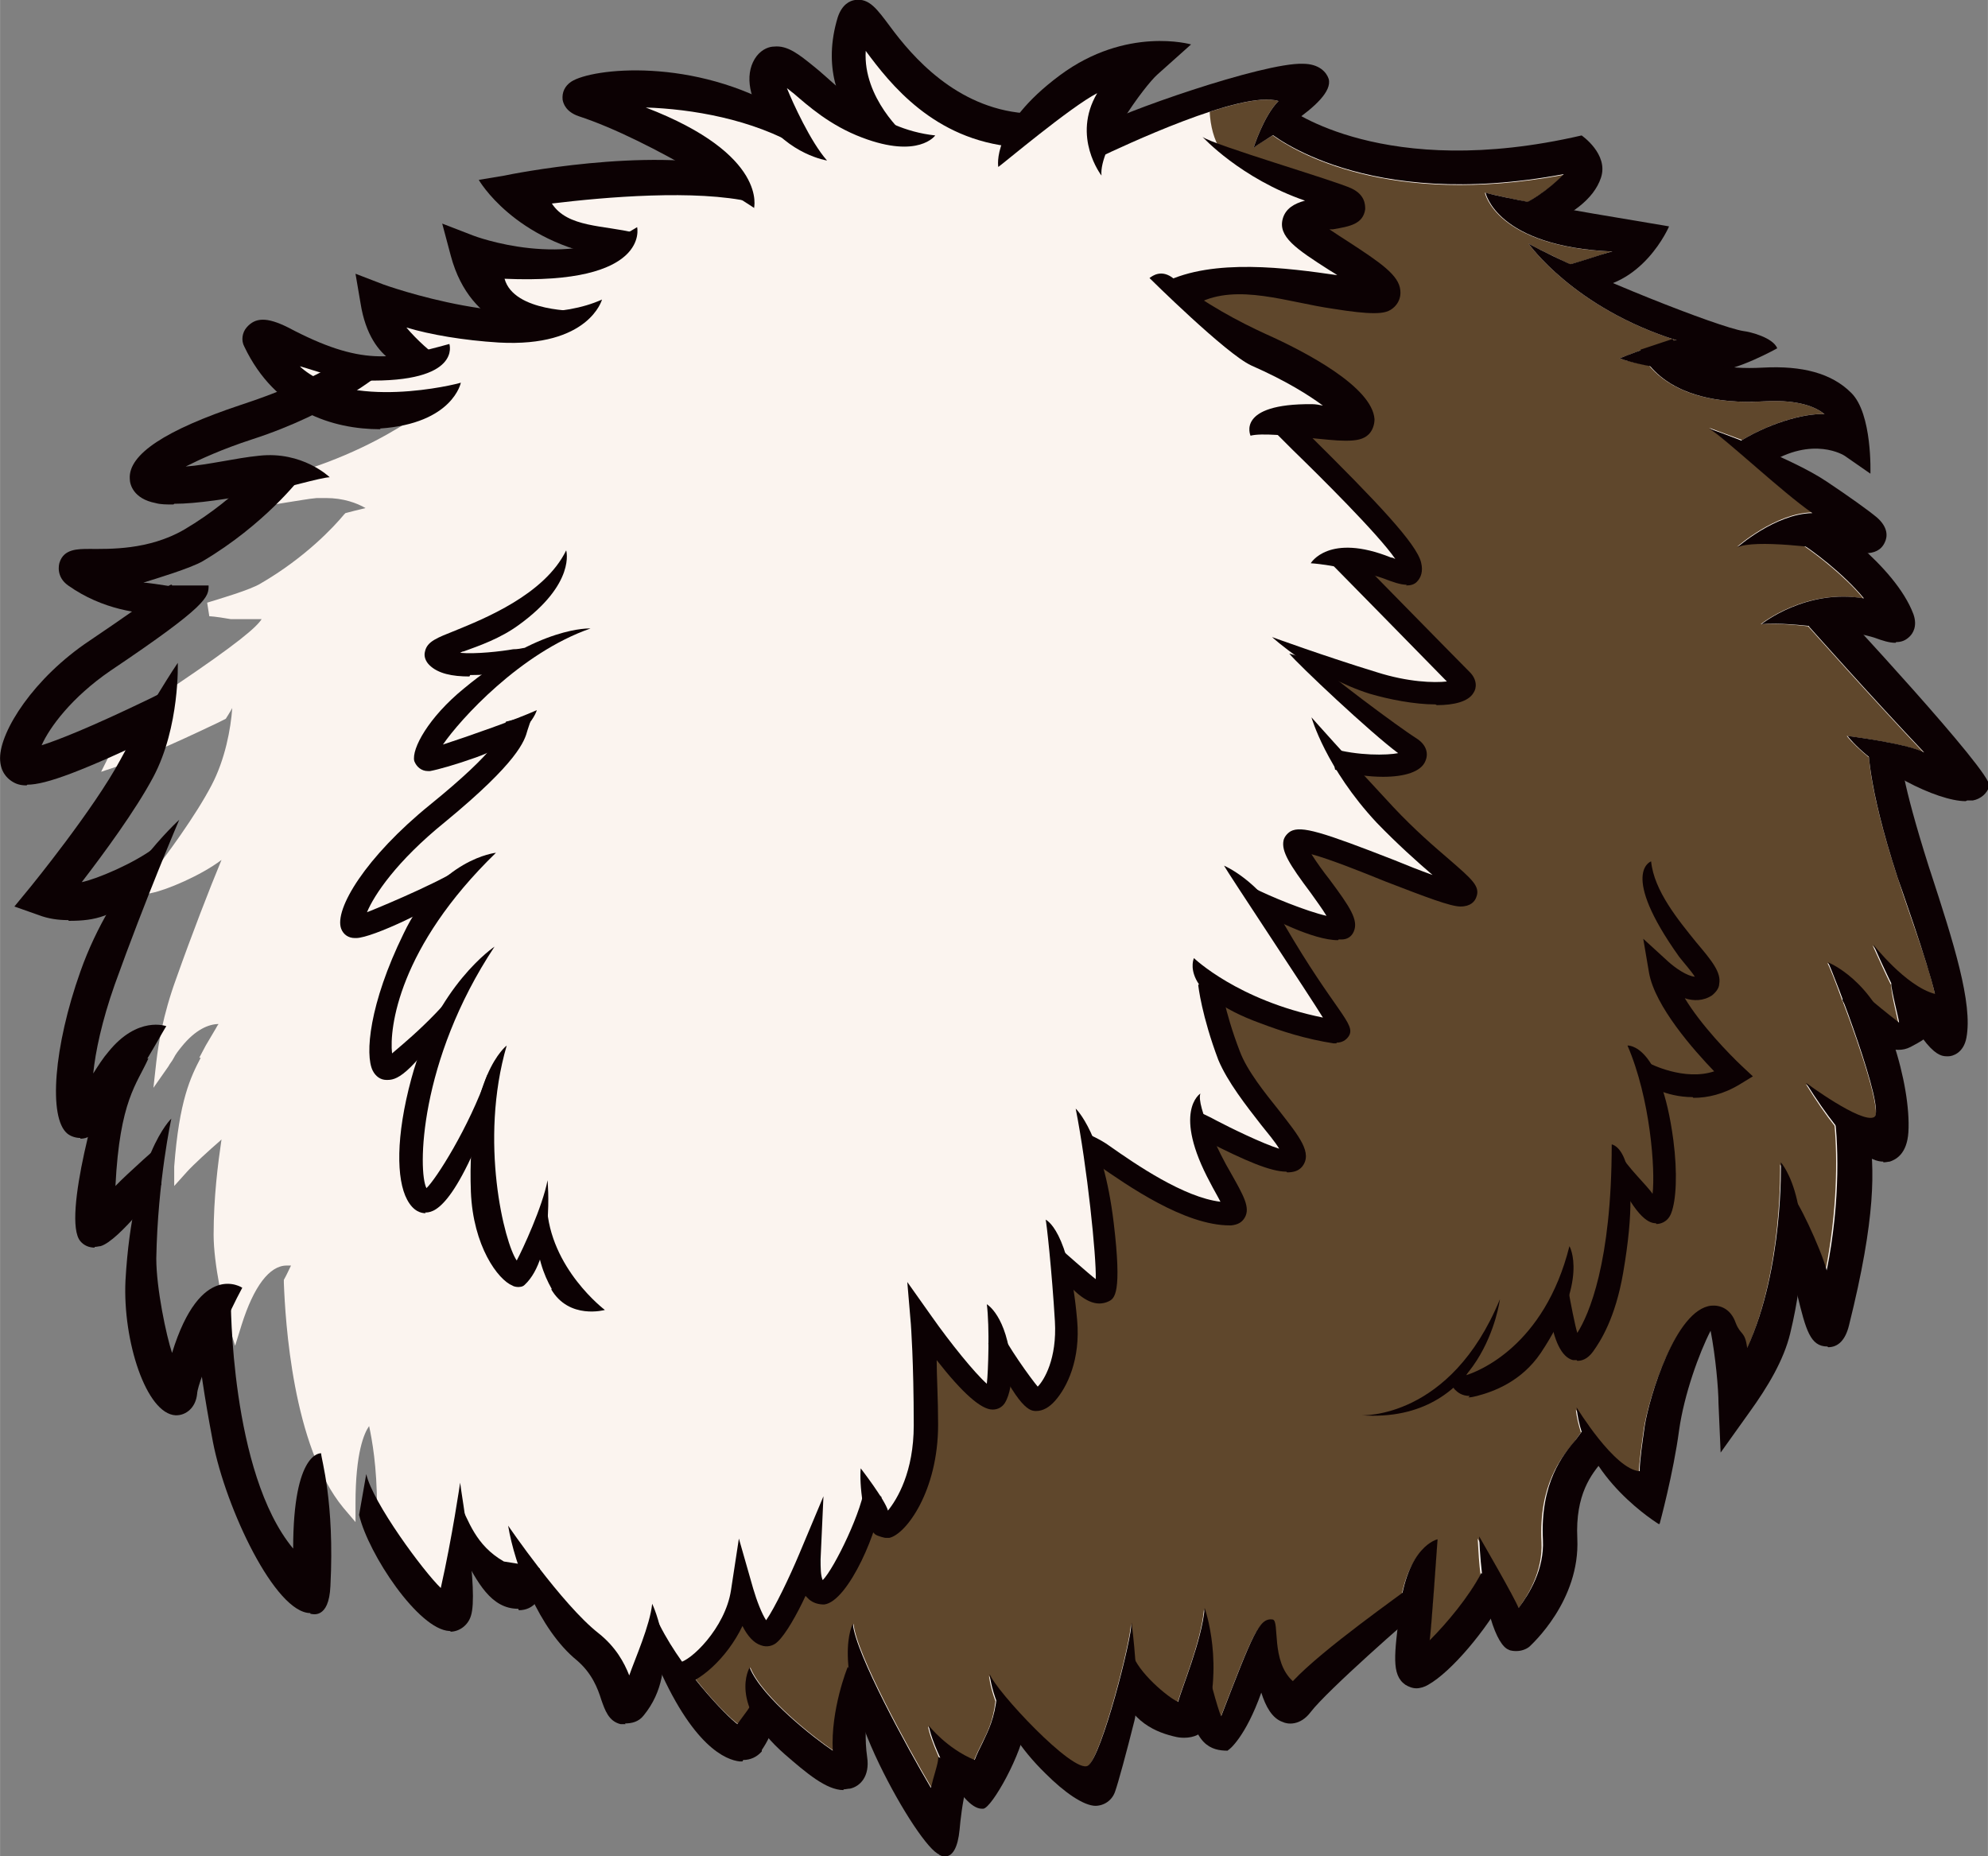 <?xml version="1.0" encoding="UTF-8"?><svg id="_レイヤー_2" xmlns="http://www.w3.org/2000/svg" width="9.79mm" height="9.14mm" viewBox="0 0 27.74 25.9"><rect x="0" y="0" width="27.74" height="25.9" fill="#808080" stroke="none"/><defs><style>.cls-1{fill:#5f472c;}.cls-1,.cls-2,.cls-3{stroke-width:0px;}.cls-2{fill:#0c0103;}.cls-3{fill:#fbf4ef;}</style></defs><g id="design"><path class="cls-3" d="M12.91,24.99s-.71-1.19-.99-1.92c0,.06,0,.12,0,.19l.02.25-.09-.08c-.07.2-.18.61-.16,1v.19s-.15-.11-.15-.11c-.21-.14-.78-.58-1.06-.98,0,.07.01.16.05.27l.02.05-.03.04c-.03.05-.07.1-.1.14-.03.03-.05.06-.06.08l-.05.1-.09-.06c-.13-.09-.78-.74-1.11-1.43-.05.17-.12.36-.18.51-.03.08-.06.14-.07.2l-.08.24-.09-.23c-.09-.23-.22-.41-.41-.56-.21-.17-.49-.47-.82-.9h0s-.02-.05-.02-.05c-.05-.06-.09-.12-.13-.17,0,0,.06.17.06.17l-.23-.04v.05l-.14-.08c-.3-.17-.44-.4-.54-.62-.05.27-.11.61-.19.94l-.04.17-.12-.12c-.17-.17-.57-.7-.84-1.15v-.02s-.01-.03-.01-.03c0-.57-.07-.94-.11-1.13-.07.1-.19.37-.19,1.08v.26s-.17-.2-.17-.2c-.71-.86-.81-2.62-.83-3.14v-.02s0-.02,0-.02c.04-.07.07-.14.1-.2-.02,0-.04,0-.06,0-.24,0-.46.29-.63.83l-.09.29-.09-.29c-.07-.23-.21-.85-.21-1.26,0-.52.06-.99.11-1.33h0s-.02.02-.02.02c-.14.12-.38.34-.46.43l-.18.2v-.27c.07-.93.23-1.25.37-1.52,0,0,0,0,0,0h-.02s.09-.17.09-.17c.04-.07.09-.15.13-.22.02-.03.03-.06.05-.08-.13,0-.32.07-.52.32-.04.05-.08.1-.11.16-.02.04-.05.07-.07.11l-.21.3.04-.36c.03-.25.09-.65.28-1.17.22-.62.46-1.24.63-1.65-.29.22-.77.42-.97.46l-.25.05.16-.2c.3-.38.7-.93.92-1.35.19-.36.27-.79.29-1.08-.02.04-.09.15-.09.15l-.12.06c-.67.32-1.14.52-1.41.61l-.21.07.1-.2c.13-.27.44-.67.93-1,.89-.6,1.14-.82,1.21-.93h-.39s-.04,0-.04,0c-.23-.04-.29-.04-.3-.04l-.03-.19c.16-.05.61-.18.75-.27.62-.36,1.02-.79,1.16-.96l.02-.02s.23-.06.28-.07c-.12-.07-.31-.14-.55-.14-.04,0-.08,0-.13,0-.12.01-.27.04-.41.06-.18.03-.37.06-.53.07l-.05-.18c.16-.09.44-.22.88-.36.73-.24,1.23-.55,1.47-.71h.01s.01-.01.01-.01c.28-.09.42-.22.5-.33-.2.04-.52.09-.87.09-.57,0-1-.13-1.28-.39l.09-.16s.1.03.15.04c.22.07.47.15.74.15.04,0,.08,0,.11,0,.66,0,.87-.15.93-.24.01-.02.02-.03.03-.05-.06.01-.11.03-.16.04h-.05s-.04-.02-.04-.02c-.09-.08-.23-.21-.33-.33l-.18-.23.28.08c.23.06.7.17,1.27.2.06,0,.11,0,.16,0,.59,0,.9-.18,1.04-.33-.11.03-.23.06-.36.07h-.01s-.01,0-.01,0c-.48-.06-.78-.23-.86-.51l-.04-.13h.13c.1.01.2.01.3.01.9,0,1.25-.2,1.38-.37.03-.04.05-.08.07-.12h-.01c-.09-.02-.19-.04-.28-.05-.34-.05-.68-.1-.87-.39l-.08-.13.15-.02c.44-.05,1.09-.12,1.72-.12.38,0,.7.02.97.07h.02s.03.02.04.03c-.05-.23-.3-.7-1.45-1.14l.04-.18c.42.02,1.23.1,1.95.44h.01s0,.01,0,.01c.11.09.22.16.32.2-.18-.29-.35-.66-.4-.8l-.14-.34.28.23.09.07.08.07c.21.18.48.4.86.54.21.08.4.12.56.12.06,0,.11,0,.15-.01-.11-.03-.22-.06-.32-.11h-.02s-.01-.02-.01-.02c-.17-.2-.46-.61-.43-1.1l.02-.26.15.21c.27.36.82,1.13,1.84,1.28l.11.02-.04.11s-.01.04-.02.06c.31-.25.93-.75,1.22-.9l.3-.15-.17.29c-.19.32-.14.62-.07.81,0-.01.03-.08.03-.08l.04-.02c.49-.23,1.7-.77,2.29-.77.07,0,.13,0,.19.02l.16.05-.12.11c-.09.08-.16.22-.22.34l.08-.05.05.04c.22.16,1.05.68,2.56.68.45,0,.94-.05,1.43-.14l.27-.05-.19.21c-.07.08-.27.26-.52.4l-.03.02h-.03c-.16-.04-.3-.07-.4-.09.15.21.56.54,1.6.59l.02.19s-.12.04-.22.07c-.11.04-.25.08-.36.11h-.03s-.11-.04-.15-.06c.32.29.87.69,1.68.95l-.04.18s-.02,0-.03,0h-.07s0,0,0,0l-.13.04s-.08.02-.12.04l-.08.03s-.06.02-.06.02c.04,0,.08.02.13.03h.04s.02.03.02.03c.17.22.54.47,1.31.47.07,0,.15,0,.23,0,.05,0,.1,0,.15,0,.33,0,.57.07.74.2l.24.19-.31-.03s-.03,0-.05,0c-.23,0-.66.12-1.04.35h-.02c.06.06.11.11.17.16.29.25.62.53.84.68l.25.17h-.31c-.25,0-.51.12-.69.24h.02c.15,0,.34.01.56.03h.02s.02.02.02.02c.12.09.55.4.86.76l.17.2-.26-.05c-.09-.02-.19-.02-.28-.02-.32,0-.6.1-.79.19.1,0,.21.01.32.03l.21.02-.09.08c.24.27.93,1.04,1.55,1.69l-.11.15c-.14-.07-.49-.14-.76-.18.03.03.07.06.11.09l.03.02v.04c.03.28.12.79.4,1.66l.02.06c.05.15.1.31.16.48.13.39.27.8.34,1.09l.04.15-.15-.04c-.18-.05-.36-.17-.51-.3,0,.01.03.05.03.05v.02c0,.08.05.28.08.4.02.07.03.12.03.13l.03.24-.18-.16s-.06-.05-.11-.09c-.07-.06-.16-.13-.26-.21h0s0-.02,0-.02c-.12-.17-.25-.29-.35-.37.03.08.06.17.1.26v.03c.62,1.63.48,1.69.39,1.74-.02.01-.05.02-.08.02-.13,0-.36-.11-.56-.24.04.06.09.12.13.17l.02.02v.03c.03.3.08,1.09-.13,2.06h-.19c-.06-.22-.27-.68-.38-.88h0s0-.03,0-.03c-.02-.09-.04-.16-.06-.23-.02.52-.12,1.46-.47,2.23l-.14.3-.04-.32c-.01-.11-.03-.13-.06-.17s-.06-.08-.1-.17c-.06-.16-.17-.18-.22-.18,0,0-.01,0-.02,0-.41.04-.78,1.15-.85,1.6-.04.3-.07.5-.07.62v.1s-.1,0-.1,0c-.24-.01-.53-.34-.73-.6l-.09.13c-.17.21-.48.58-.44,1.34.02.43-.18.78-.36,1.01l-.11.14-.06-.17c-.02-.05-.18-.34-.34-.62,0,.03,0,.07.01.1l.03.27-.11-.11c-.19.31-.46.64-.68.85l-.19.19.03-.27c0-.09.06-.78.09-1.16v-.07c-.09.08-.21.25-.28.59v.04s-.11.07-.11.07c-.36.27-1.12.82-1.44,1.17l-.06.07-.07-.06c-.22-.2-.25-.52-.26-.73,0-.03,0-.07,0-.1-.12.08-.28.5-.58,1.28l-.07.19-.1-.18c-.03-.06-.1-.32-.12-.4v-.02s0-.02,0-.02c.03-.24.02-.47,0-.65-.06.23-.14.45-.2.63-.04.1-.07.19-.08.23l-.03.11-.11-.05c-.14-.07-.49-.35-.63-.6-.14.58-.37,1.39-.54,1.49-.02.02-.05.02-.08.02-.23,0-.81-.56-1.16-.98-.04.27-.12.43-.2.58-.04.08-.08.16-.11.24l-.04.09-.09-.03c-.15-.06-.28-.15-.39-.23,0,.02.11.24.11.24l-.1-.03c-.01.05-.03.13-.06.22l-.03.12-.06.21-.11-.19Z"/><path class="cls-3" d="M25.78,10.27c.08.1.19.2.31.3.02.27.11.79.4,1.68l.02.06c.16.5.4,1.15.5,1.56-.42-.11-.86-.69-.86-.69.1.21.18.4.26.56,0,.12.1.5.1.54-.05-.04-.21-.16-.36-.3-.29-.42-.63-.55-.63-.55.02.05.11.25.21.52h0s0,.02.01.03c.23.63.55,1.56.43,1.62-.18.08-.95-.48-.95-.48.15.24.29.43.4.58.04.44.05,1.19-.13,2.04-.06-.23-.27-.69-.39-.9-.08-.43-.24-.6-.24-.6,0,.01.04,1.47-.47,2.59-.03-.24-.1-.17-.16-.35-.07-.2-.22-.25-.34-.24-.5.05-.87,1.29-.93,1.68-.03.21-.07.48-.07.63-.35-.01-.88-.89-.88-.89.01.11.03.22.07.32l-.09.13c-.17.21-.49.6-.46,1.4.02.41-.19.75-.34.95-.04-.12-.55-1-.55-1,0,.19.02.36.04.52h0c-.18.33-.49.7-.72.94.01-.12.1-1.27.11-1.41,0,0-.35.07-.49.74-.33.24-1.17.85-1.53,1.23-.31-.28-.18-.84-.28-.86-.19-.03-.28.21-.72,1.35-.02-.03-.07-.2-.12-.38.07-.63-.11-1.13-.11-1.13-.04.47-.33,1.15-.37,1.31-.13-.06-.48-.34-.6-.59-.02-.28-.05-.52-.05-.52,0,.24-.42,1.88-.61,2-.19.12-1.29-1.05-1.37-1.28,0,0,0,.14.09.36-.04.27-.12.44-.19.59-.04.08-.08.16-.11.24-.38-.15-.64-.48-.64-.48,0,.08.07.25.15.43h0s-.04.21-.07.31c-.01.04-.02.08-.03.12-.33-.56-1.05-1.86-1.09-2.29,0,0-.11.19-.06.62h-.01s-.24.6-.21,1.16c-.23-.16-.98-.74-1.16-1.16,0,0-.13.22,0,.56-.07.1-.14.19-.17.23-.14-.09-.78-.76-1.1-1.43-.04-.15-.09-.25-.09-.25-.03.3-.24.78-.32,1-.07-.18-.19-.4-.43-.59-.25-.2-.57-.57-.82-.9,0,0,0-.01,0-.02,0,0,0,0-.02,0-.24-.32-.42-.58-.42-.58.03.15.07.33.13.52l-.19-.03h0c-.3-.17-.42-.4-.53-.62-.03-.23-.06-.41-.07-.47,0,0-.11.76-.27,1.47-.16-.17-.57-.69-.82-1.13,0-.8-.13-1.21-.13-1.28,0,0-.35-.03-.36,1.24-.69-.83-.79-2.56-.8-3.08.06-.12.11-.22.15-.29,0,0-.54-.36-.91.84-.07-.23-.21-.84-.2-1.23.02-1,.19-1.8.19-1.81,0,0-.12.11-.26.42-.14.12-.39.35-.47.44.06-1.11.28-1.32.43-1.65h-.01c.11-.18.23-.4.25-.42,0,0-.37-.14-.75.33-.06.08-.12.18-.19.28.03-.28.11-.68.28-1.15.39-1.11.83-2.13.83-2.13,0,0-.14.13-.34.37-.28.21-.76.41-.94.45.28-.36.7-.93.93-1.36.34-.65.32-1.47.32-1.47,0,0-.11.17-.27.43l-.09.04c-.79.38-1.2.54-1.4.6.11-.23.39-.62.89-.96,1.27-.86,1.27-.96,1.27-1.11h-.47s-.01-.02-.05,0c-.15-.02-.29-.04-.32-.04.15-.05.62-.19.77-.28.63-.37,1.03-.8,1.18-.98.2-.05.4-.1.46-.11,0,0-.35-.34-.92-.28-.28.03-.66.12-.94.14.18-.1.46-.23.86-.36.74-.24,1.25-.55,1.49-.73.56-.18.64-.55.64-.55-.05.02-1.58.4-2.25-.23.25.07.57.19.91.2,1.35.03,1.18-.51,1.18-.51-.1.03-.19.05-.28.07-.09-.08-.22-.2-.31-.31.33.09.8.18,1.29.21,1.26.06,1.44-.6,1.44-.6-.18.08-.39.13-.6.16-.28-.03-.69-.13-.78-.44,2.04.09,1.85-.72,1.85-.72-.03.02-.07.04-.1.06-.42-.09-.88-.07-1.09-.39.7-.08,1.87-.19,2.66-.05.11.07.17.11.17.11,0,0,.21-.75-1.51-1.41.55.02,1.29.13,1.91.43.31.26.62.31.62.31-.22-.26-.48-.82-.56-1.01.03.02.06.05.09.07.22.18.52.46.96.62.8.3,1.02-.03,1.02-.03-.21-.02-.4-.08-.57-.15-.18-.2-.44-.58-.41-1.03.32.44.89,1.16,1.9,1.32-.06.19-.04.3-.04.3.06-.04,1-.84,1.38-1.03-.36.61.06,1.15.06,1.15,0-.08.02-.18.06-.29.43-.21,1.94-.89,2.41-.74-.22.2-.35.66-.35.66,0-.02.12-.09.27-.18.3.22,1.6,1.01,4.06.55-.07.08-.26.25-.5.38-.25-.05-.47-.09-.6-.13,0,0,.16.75,1.77.82-.08.02-.36.12-.58.18-.22-.1-.42-.2-.58-.29,0,0,.63.9,2.07,1.35-.01,0-.03,0-.06,0,0,0,0-.01,0-.01l-.21.07s-.08.03-.12.04l-.12.04s0,0,0,0c-.16.06-.29.11-.29.11.12.04.26.07.41.1.19.23.63.56,1.62.5.37-.02.66.04.83.18-.26-.02-.75.12-1.15.36-.26-.1-.46-.17-.46-.17.26.16,1.02.89,1.44,1.18-.52,0-1.05.48-1.05.48.15-.07.56-.05.92-.02.22.15.59.44.84.74-.81-.14-1.43.36-1.43.36.17-.01.41,0,.66.02h0s.87.99,1.61,1.76c-.25-.13-1.07-.23-1.07-.23Z"/><path class="cls-1" d="M27,13.87c-.09-.41-.34-1.06-.5-1.56l-.02-.06c-.29-.89-.38-1.41-.4-1.68-.12-.1-.23-.2-.31-.3,0,0,.82.1,1.07.23-.74-.78-1.6-1.75-1.61-1.76h0c-.24-.03-.48-.04-.66-.03,0,0,.62-.5,1.43-.36-.25-.3-.62-.59-.84-.74-.36-.04-.77-.06-.92.02,0,0,.53-.47,1.05-.48-.42-.29-1.19-1.02-1.44-1.18,0,0,.19.07.46.17.4-.24.89-.38,1.15-.36-.17-.14-.46-.2-.83-.18-.99.06-1.43-.27-1.62-.5-.16-.03-.3-.06-.41-.1,0,0,.13-.05.29-.11,0,0,0,0,0,0l.12-.04s.08-.03.12-.04l.21-.07s0,0,0,.01c.02,0,.05,0,.06,0-1.44-.45-2.07-1.35-2.07-1.35.16.09.36.18.58.29.22-.06.5-.16.58-.18-1.62-.07-1.77-.82-1.77-.82.13.03.35.08.6.13.23-.13.43-.3.5-.38-2.46.46-3.76-.33-4.06-.55-.15.09-.27.16-.27.18,0,0,.14-.45.35-.66-.19-.06-.56.02-.96.15.01.2.06.39.15.53.32.45,1.54.69,1.54.69,0,0-.16.25-.24.44s.54.51.7.75-.22.13-.63.08c-.41-.05-1.77.09-1.77.09,0,0,.66.59,1,.8.34.21.88.55,1.05.75.17.2-.58.45-.58.45,0,0,1.46,1.57,1.49,1.73.03.16-.65.04-.65.04,0,0,.78.87,1.03,1.16.25.29.42.44.42.61s-2-.37-2-.37c0,0,.29.33.49.5.2.17.77.51.81.7.04.18-.86.24-.86.24l.41.47s.95.94,1.02,1.07c.07.13-.17.08-.42.03-.25-.05-1.27-.57-1.58-.44s.46.94.49,1.03c.03.09-1.02-.16-1.02-.16,0,0,.94,1.38.94,1.62s-1.48-.57-1.65-.47c-.17.09.42,1.19.57,1.46.15.28.45.61.36.79-.09.18-.9-.32-1.04-.29-.15.03.3.79.32.99.01.2-.29.07-.61.04-.32-.03-1.28-.82-1.29-.78-.01.04.19,1.68.13,1.86-.05.18-.36-.21-.36-.21,0,0-.24-.05-.18.3.05.36-.12,1.19-.34,1.38-.22.2-.58-.69-.58-.69,0,0-.03.46-.12.69-.09.22-.88-.79-.88-.79,0,0-.12,1-.12,1.56s-.26.69-.36.84c-.09.16-.36.12-.36.12,0,0-.5.98-.66,1.03s-.33-.29-.4-.04c-.07.25-.29.57-.46.61-.17.04-.38-.38-.41-.19-.02.18-.49.61-.61.74.29.39.59.68.68.74.02-.04.1-.13.17-.23-.13-.34,0-.56,0-.56.17.42.92,1,1.16,1.16-.03-.57.2-1.15.21-1.17h.01c-.04-.42.06-.6.06-.6.04.42.76,1.73,1.09,2.29.01-.04.02-.08.03-.12.03-.11.08-.26.07-.31h0c-.08-.18-.14-.35-.15-.43,0,0,.25.32.64.48.03-.08.07-.16.11-.24.08-.16.16-.32.19-.59-.08-.22-.09-.36-.09-.36.08.23,1.17,1.4,1.37,1.28.19-.12.61-1.76.61-2,0,0,.03.23.05.52.13.24.48.53.6.59.04-.17.33-.85.37-1.31,0,0,.18.5.11,1.13.05.18.1.35.12.38.44-1.14.53-1.38.72-1.35.1.02-.03.58.28.86.36-.38,1.2-.99,1.53-1.23.14-.67.49-.74.49-.74-.01.14-.09,1.29-.11,1.41.24-.24.55-.61.72-.94h0c-.02-.15-.03-.33-.04-.51,0,0,.51.88.55,1,.15-.2.36-.54.34-.95-.04-.8.28-1.19.46-1.4l.09-.13c-.03-.1-.06-.21-.07-.32,0,0,.53.87.88.89,0-.15.04-.41.07-.63.06-.39.43-1.63.93-1.68.12-.01.27.04.34.24.07.18.13.11.16.35.51-1.11.47-2.57.47-2.59,0,0,.16.18.24.6.12.21.33.67.39.9.17-.85.17-1.6.13-2.04-.12-.15-.25-.34-.4-.58,0,0,.77.57.95.48.12-.06-.19-.99-.43-1.62,0,0,0-.01-.01-.02h0c-.1-.28-.18-.48-.21-.53,0,0,.34.13.63.55.16.13.32.26.36.3,0-.04-.1-.41-.1-.54-.08-.16-.16-.34-.26-.56,0,0,.45.58.86.69Z"/><path class="cls-2" d="M21.42,3.22l-.28-.32c.31-.12.59-.37.68-.47-2.77.52-4.07-.55-4.13-.6l.29-.32s1.33,1.02,4.09.38c0,0,.38.26.27.59-.1.3-.42.54-.92.73Z"/><path class="cls-2" d="M22.08,4.03l-.42-.29c.16,0,.72-.21.84-.23-1.62-.07-1.77-.82-1.77-.82.56.15,2.6.47,2.56.47,0,0-.37.87-1.2.87Z"/><path class="cls-2" d="M23.92,5.19c-.44,0-1-.07-1.32-.19,0,0,.67-.27.8-.25-1.44-.45-2.07-1.35-2.07-1.35.81.44,2.66,1.17,3,1.22.09.01.41.09.47.24,0,0-.57.32-.88.32Z"/><path class="cls-2" d="M26.1,6.61l-.36-.25s-.44-.29-1.08.12l-.43-.29c.41-.27.95-.43,1.23-.41-.17-.14-.46-.2-.83-.18-1.47.09-1.73-.69-1.74-.72l.45-.15s.19.46,1.26.4c.55-.03.96.08,1.23.35.3.29.27,1.13.27,1.13Z"/><path class="cls-2" d="M26.03,7.72c-.09,0-.19-.02-.31-.03-.29-.04-1.24-.17-1.48-.05,0,0,.53-.47,1.05-.48-.42-.29-1.19-1.02-1.44-1.18,0,0,1.12.39,1.64.74.3.2.58.4.7.5.16.14.15.27.11.35-.05.11-.15.15-.27.15Z"/><path class="cls-2" d="M26.45,8.97c-.09,0-.18-.03-.29-.07-.24-.08-1.14-.23-1.58-.19,0,0,.62-.5,1.43-.36-.29-.35-.73-.68-.93-.8l.26-.4c.11.07,1.1.73,1.36,1.42.06.17-.01.27-.05.31-.06.06-.12.08-.19.08Z"/><path class="cls-2" d="M27.43,11.18c-.4,0-1.26-.43-1.65-.91,0,0,.82.1,1.07.23-.74-.78-1.6-1.75-1.61-1.76l.36-.32s2.21,2.37,2.16,2.55c-.03.1-.12.18-.23.2-.02,0-.05,0-.08,0Z"/><path class="cls-2" d="M27.16,14.74c-.15,0-.39-.14-1.02-1.56,0,0,.45.58.86.69-.09-.41-.52-1.62-.52-1.62-.44-1.35-.41-1.86-.41-1.91l.27.22.19.02s-.01.27.39,1.53l.02.06c.32.98.59,1.83.5,2.31-.04.22-.2.26-.25.26-.02,0-.03,0-.05,0Z"/><path class="cls-2" d="M26.49,14.65c-.32,0-.61-.41-.78-.69l.07-.33c.1.16.63.57.72.64,0-.04-.11-.45-.11-.55,0,0,.45.49.46.56.03.19.13.16-.19.33-.06.03-.11.04-.17.04Z"/><path class="cls-2" d="M26.28,16.21c-.16,0-.47-.13-1.08-1.1,0,0,.77.57.95.48.18-.08-.57-2.02-.64-2.16,0,0,.62.24.91,1.12.15.45.23.92.21,1.25-.02.3-.17.38-.26.41-.02,0-.05.01-.09.01Z"/><path class="cls-2" d="M25.5,18.79c-.24,0-.3-.23-.42-.72-.08-.31-.19-.74-.2-.67l.14-.68c.03-.05.39.7.47,1.01.2-.99.16-1.85.1-2.23l.49.29c.08.51.1,1.19-.28,2.71-.05.2-.15.3-.29.3h0Z"/><path class="cls-2" d="M23.15,21.27s-1.06-.64-1.15-1.63c0,0,.53.87.88.89,0-.15.04-.41.07-.63.06-.39.43-1.63.93-1.68.12-.01.27.04.34.24.07.18.13.11.16.35.51-1.11.47-2.57.47-2.59,0,0,.56.61.13,2.39-.09.37-.31.74-.57,1.1l-.4.56-.03-.69c0-.19-.04-.65-.11-1.01-.16.31-.37.89-.44,1.39-.08.6-.27,1.3-.27,1.3Z"/><path class="cls-2" d="M21.15,23.04s-.07,0-.1-.02c-.16-.06-.37-.58-.41-1.58,0,0,.51.88.55,1,.15-.2.36-.54.34-.95-.04-.8.28-1.19.46-1.4l.16-.22.25.47-.04.05c-.15.18-.38.46-.35,1.08.04.87-.64,1.48-.67,1.51-.05.04-.12.06-.18.06Z"/><path class="cls-2" d="M19.77,23.56c-.06,0-.11-.02-.16-.05-.2-.14-.15-.43-.08-1.03.1-.91.53-1,.53-1-.01.14-.09,1.29-.11,1.41.24-.24.55-.61.72-.94l.34.3c-.27.5-.76,1.08-1.08,1.26-.05.03-.11.05-.17.05Z"/><path class="cls-2" d="M17.13,24.43c-.22,0-.49-.07-.54-.76l.23-.56c.01.15.18.77.22.84.44-1.14.53-1.38.72-1.35.1.02-.03.58.28.86.42-.45,1.51-1.21,1.66-1.33l.16.3c-.18.14-1.34,1.16-1.57,1.46-.15.2-.33.17-.39.14-.15-.05-.24-.22-.3-.41-.22.62-.45.8-.46.8Z"/><path class="cls-2" d="M16.53,24.25s-.07,0-.11-.01c-.28-.06-.66-.21-.8-.71l.18-.46c.07.26.5.62.64.68.04-.17.33-.85.37-1.31,0,0,.29.81-.02,1.69-.02.06-.12.12-.27.12Z"/><path class="cls-2" d="M15.29,25.2c-.17,0-.44-.19-.7-.45-.74-.72-.78-1.39-.78-1.39.08.23,1.17,1.4,1.37,1.28.19-.12.61-1.76.61-2,0,0,.13,1,.04,1.37-.11.44-.23.88-.27.99-.04.12-.15.2-.28.2Z"/><path class="cls-2" d="M13.7,25.24c-.3,0-.71-.93-.74-1.16,0,0,.25.32.64.48.03-.08.07-.16.11-.24.08-.17.17-.34.2-.66l.4.41c-.04.39-.47,1.16-.59,1.17h-.01Z"/><path class="cls-2" d="M13.11,25.88c-.15-.05-.53-.62-.84-1.26-.68-1.41-.37-1.96-.37-1.96.04.42.76,1.73,1.09,2.29.01-.04.02-.08.03-.12.03-.11.08-.26.07-.31l.21.06c.02.14.23.19.18.38-.05.18-.08.45-.09.57-.05.52-.29.35-.29.35Z"/><path class="cls-2" d="M11.77,24.98c-.24,0-.52-.24-.82-.5-.8-.7-.49-1.21-.49-1.21.17.42.92,1,1.16,1.16-.03-.57.2-1.15.21-1.17l.33.3s-.13.48-.06.96c.04.27-.1.41-.24.44-.03,0-.06.01-.09.01Z"/><path class="cls-2" d="M10.36,24.58s-.02,0-.04,0c-.18-.02-.66-.19-1.18-1.43v-.61c.31.71,1.01,1.42,1.15,1.52.04-.07.23-.28.26-.43l.31.19c-.06.34-.17.51-.23.6v.02c-.07.08-.16.12-.26.12Z"/><path class="cls-2" d="M8.73,24.06s-.05,0-.07,0c-.17-.04-.22-.2-.27-.34-.05-.16-.13-.37-.34-.55-.53-.43-.87-1.33-.96-1.88,0,0,.75,1.1,1.26,1.5.24.19.36.41.43.59.08-.23.29-.7.32-1,0,0,.43.89-.12,1.56-.07.09-.17.11-.26.11Z"/><path class="cls-2" d="M20.51,19.48c-.11,0-.17-.05-.21-.09-.12-.15-.02-.18,0-.24l.12-.06.02-.06.16-.1s-.13.24-.14.26c.16-.05,1.09-.4,1.44-1.8,0,0,.28.47-.4,1.49-.27.4-.66.54-.89.6-.04.01-.08.02-.12.02Z"/><path class="cls-2" d="M22,18.98s-.04,0-.05,0c-.16-.04-.27-.27-.33-.67l.27-.28c.02.12.09.48.12.57.16-.25.48-.98.48-2.63,0,0,.46.05.16,1.79-.11.64-.32.96-.42,1.1-.08.11-.16.13-.22.13Z"/><path class="cls-2" d="M23.11,17.07c-.08,0-.26-.03-.58-.72l.08-.25c.08.17.38.45.45.56.04-.33-.03-1.33-.35-2.07,0,0,.46-.04.64,1.32.06.46.04.84-.03,1.02-.05.13-.16.15-.2.15,0,0,0,0-.01,0Z"/><path class="cls-2" d="M23.62,15.31c-.38,0-.65-.18-.66-.19l.09-.13-.03-.15s.48.25.9.11c-.28-.29-.83-.91-.91-1.38l-.08-.47.35.32c.1.09.26.2.37.21-.05-.08-.15-.19-.22-.28-.84-1.18-.39-1.33-.39-1.33.04.41.38.82.63,1.13.22.26.35.42.32.58,0,.06-.05.12-.1.16-.12.08-.26.08-.38.04.23.38.62.78.8.95l.15.14-.18.11c-.23.14-.45.19-.65.19Z"/><path class="cls-2" d="M7.23,22.45c-.38,0-.57-.37-.78-.77l-.05-.73c.14.27.23.61.63.84h0s.31.05.31.05l-.07-.05.12.15s.13-.09.14-.05c.03.14.07.32-.04.46-.06.08-.15.12-.25.12Z"/><path class="cls-2" d="M6.29,22.76s-.01,0-.02,0c-.43-.02-1.13-1.07-1.26-1.62l.1-.57c.09.4.8,1.36,1.04,1.59.16-.71.27-1.47.27-1.47.02.18.26,1.53.15,1.86-.04.13-.16.22-.29.22Z"/><path class="cls-2" d="M4.33,22.51c-.49,0-1.18-1.46-1.36-2.39-.26-1.37-.22-1.67-.22-1.69l.47-.3s-.01,2.42.87,3.48c0-1.37.39-1.33.39-1.33,0,.08.19.67.13,1.85-.02.48-.26.39-.28.39Z"/><path class="cls-2" d="M2.46,19.75h-.01c-.41-.02-.74-1.04-.7-1.88.1-1.76.64-2.26.64-2.26,0,0-.19.87-.21,1.95,0,.42.14,1.08.22,1.32.4-1.3.98-.91.98-.91-.17.31-.62,1.28-.63,1.48-.02.2-.16.3-.29.3Z"/><path class="cls-2" d="M1.32,17.41c-.08,0-.15-.03-.2-.09-.26-.31.27-2.15.41-2.47l.54-.08c-.16.36-.4.58-.46,1.78.14-.15.69-.64.6-.55l.04.53s-.59.79-.85.86c-.02,0-.05.01-.08.01Z"/><path class="cls-2" d="M1.12,15.88c-.06,0-.13-.02-.18-.06-.27-.22-.19-1.22.18-2.26.45-1.28,1.38-2.12,1.38-2.12,0,0-.47,1.1-.9,2.3-.18.51-.27.94-.3,1.24.07-.11.14-.22.21-.3.41-.51.81-.36.81-.36-.03.04-.27.48-.39.65-.5.72-.58.83-.67.88-.05.03-.09.04-.14.04Z"/><path class="cls-2" d="M.95,12.84c-.14,0-.28-.02-.41-.07l-.34-.12.23-.28s.88-1.08,1.25-1.77c.39-.73.79-1.34.8-1.35,0,0,.03.89-.34,1.59-.25.47-.7,1.08-1,1.47.2-.04.73-.26,1.03-.49l-.17.63c-.44.34-.66.4-1.04.4Z"/><path class="cls-2" d="M.37,10.96c-.09,0-.15-.02-.21-.06C.1,10.86,0,10.77,0,10.58c0-.38.47-1.12,1.25-1.64.98-.66,1.15-.83,1.15-.77h.51c0,.16,0,.27-1.37,1.19-.54.37-.85.79-.96,1.04.22-.07.66-.24,1.51-.65l.14-.07.11.22-.03.31c-1.18.56-1.67.74-1.93.74Z"/><path class="cls-2" d="M2.26,8.57c-.31,0-.83-.06-1.31-.4-.17-.12-.13-.29-.12-.32.06-.19.25-.19.42-.19.27,0,.82.02,1.32-.27.78-.46,1.2-1.02,1.2-1.02l.41.31s-.49.64-1.35,1.15c-.17.1-.67.25-.83.3.09,0,.75.11.75.11l-.19.3s-.12.02-.29.02Z"/><path class="cls-2" d="M2.42,7.04c-.1,0-.18,0-.25-.02-.31-.06-.36-.26-.36-.34-.02-.34.5-.68,1.55-1.03,1.04-.34,1.5-.68,1.5-.68l.45.24s-.65.55-1.79.92c-.43.14-.73.28-.93.38.3-.02.71-.12,1.02-.15.61-.07.99.3.99.3-.11,0-.66.16-.9.21-.52.09-.95.16-1.27.16Z"/><path class="cls-2" d="M5.31,5.99c-.67,0-1.47-.25-1.9-1.15-.05-.09-.03-.2.03-.27.12-.14.28-.15.58,0,1.02.54,1.45.45,2.25.23,0,0,.18.54-1.18.51-.34,0-.66-.13-.91-.2.68.63,2.2.25,2.25.23,0,0-.11.57-1.13.64Z"/><path class="cls-2" d="M5.77,5.15s-.6-.03-.74-.92l-.07-.41.39.15s1.95.71,3.05.21c0,0-.18.67-1.44.6-.49-.03-.96-.11-1.29-.21.14.17.38.38.41.38l-.31.2Z"/><path class="cls-2" d="M7.52,4.67c-.05,0-.95-.05-1.23-1.1l-.12-.45.44.17s1.31.5,2.28-.12c0,0,.19.81-1.85.72.13.47,1.03.45,1.06.45l-.57.32Z"/><path class="cls-2" d="M8.48,3.59c-1.31-.22-1.8-1.08-1.8-1.08l.36-.06c.09-.02,1.98-.4,3.22-.11l.23.48c-.78-.18-2.05-.07-2.79.02.22.34.73.3,1.16.41l-.38.34Z"/><path class="cls-2" d="M10.52,2.9s-1.41-.94-2.45-1.28c-.17-.06-.21-.17-.22-.23-.01-.1.03-.19.12-.25.29-.19,1.71-.35,2.98.41l.22.51c-.67-.4-1.53-.54-2.16-.56,1.72.66,1.51,1.41,1.51,1.41Z"/><path class="cls-2" d="M10.64,1.63c-.2-.29-.25-.63-.08-.85.08-.1.18-.13.24-.13.19-.02.35.11.56.28.34.27.85.87,1.69.96,0,0-.23.33-1.02.03-.45-.17-.75-.44-.96-.62-.03-.02-.06-.05-.09-.07.08.2.33.75.56,1.01,0,0-.53-.08-.89-.61Z"/><path class="cls-2" d="M11.97,1.77c-.27-.32-.49-.84-.28-1.53.06-.18.17-.23.24-.24.2-.03.31.13.49.37.31.42.92,1.13,1.87,1.21l-.14.47c-1.12-.1-1.73-.88-2.07-1.34-.04.66.54,1.17.57,1.19,0,0-.55.02-.68-.12Z"/><path class="cls-2" d="M13.93,2.33s-.11-.56.86-1.28c.93-.69,1.83-.43,1.83-.43l-.47.42c-.18.16-.82,1.03-.78,1.41,0,0-.42-.54-.06-1.15-.37.19-1.32.99-1.38,1.03Z"/><path class="cls-2" d="M15.35,2.2l-.08-.41c.33-.21,2.36-.92,2.91-.9.23,0,.33.12.36.21.1.35-1.02.9-1.05.97,0,0,.14-.45.35-.66-.51-.16-2.21.65-2.49.78Z"/><path class="cls-2" d="M19.17,4.37c-.13,0-.31-.02-.56-.06-.64-.09-1.34-.36-1.89-.08l-.47-.29c.68-.34,1.72-.2,2.41-.1-.04-.03-.08-.05-.11-.07-.47-.3-.72-.47-.65-.72.04-.14.16-.21.31-.25-.9-.31-1.43-.89-1.43-.89.14.11,1.85.61,2.08.72.19.09.19.23.19.29-.03.21-.22.24-.45.28-.02,0-.03,0-.05,0,.09.06.18.12.26.17.46.3.71.47.73.68.01.09-.02.17-.08.23-.07.07-.15.09-.29.09Z"/><path class="cls-2" d="M18.77,6.15c-.13,0-.29-.02-.51-.04-.28-.03-.66-.07-.81-.03,0,0-.21-.45.86-.44.05,0,.1.01.15.02-.19-.14-.5-.34-1-.56-.35-.16-1.42-1.22-1.42-1.22.04-.03.17-.13.34.01.41.34.93.61,1.28.77.56.25,1.49.74,1.52,1.19,0,.08-.03.16-.08.21-.07.07-.17.09-.32.09Z"/><path class="cls-2" d="M19.63,8.16c-.09,0-.2-.04-.33-.09-.2-.07-.7-.19-1.01-.21,0,0,.25-.43,1.12-.08.02,0,.04.01.06.02-.24-.35-1.08-1.18-1.43-1.52-.22-.22-.33-.33-.37-.37l.25-.2s.18.19.34.35c.95.94,1.51,1.53,1.57,1.79.03.12,0,.21-.06.27-.04.04-.09.05-.15.05Z"/><path class="cls-2" d="M20.03,9.83c-.29,0-.65-.07-.92-.15-.76-.24-1.36-.79-1.36-.79,0,0,.74.27,1.46.49.44.14.8.15.98.13-.38-.39-1.57-1.6-1.58-1.61l.23-.22s1.47,1.5,1.67,1.7c.1.1.1.22.05.29-.07.12-.27.17-.51.17Z"/><path class="cls-2" d="M19.3,10.84c-.2,0-.43-.03-.67-.1l-.06-.3c.38.11.79.1.94.07-.38-.28-1.4-1.24-1.52-1.39l.37.11c.1.13,1.16.92,1.4,1.07.16.1.17.23.13.32-.06.15-.29.22-.59.22Z"/><path class="cls-2" d="M9.5,23.52l-.03-.32c.16-.01.65-.48.73-1.01l.11-.72.2.7c.05.17.12.35.18.44.12-.17.33-.61.46-.92l.34-.81-.04.88c0,.11,0,.23.03.29.16-.16.57-1,.59-1.35l.23.19c-.02.42-.46,1.46-.8,1.5-.08,0-.15-.02-.21-.07-.02-.02-.03-.03-.05-.05-.12.26-.28.54-.39.64-.06.06-.15.08-.23.05-.1-.03-.19-.13-.26-.27-.22.46-.62.8-.87.83Z"/><path class="cls-2" d="M12.35,21.46s-.1-.02-.14-.05c-.17-.15-.22-.72-.2-.92,0,0,.34.44.38.59.13-.16.36-.54.36-1.19,0-.9-.04-1.4-.04-1.41l-.05-.59.34.48c.26.37.6.79.77.94.02-.17.04-.79,0-1.11,0,0,.28.16.34.85.02.21-.02.42-.09.53-.04.06-.1.09-.17.09h0c-.16,0-.42-.23-.78-.69,0,.23.02.53.02.9,0,.93-.45,1.53-.68,1.58-.01,0-.03,0-.04,0Z"/><path class="cls-2" d="M14.46,19.69c-.08,0-.24,0-.67-.94l.14-.24c.13.28.45.72.55.84.09-.09.27-.39.24-.91-.04-.68-.12-1.42-.13-1.42,0,0,.33.13.44,1.4.05.55-.14.94-.31,1.13-.08.09-.17.14-.26.14Z"/><path class="cls-2" d="M15.34,18.19c-.19,0-.37-.19-.5-.34-.04-.05-.09-.1-.11-.12l.06-.31s.43.38.5.43c.01-.31-.12-1.57-.28-2.38,0,0,.38.35.53,1.59.12,1,.01,1.06-.07,1.1-.04.02-.09.03-.13.03Z"/><path class="cls-2" d="M17.16,17.1c-.63,0-1.42-.55-1.85-.85-.1-.07-.06-.06-.11-.08l-.09-.38c.06.03.25.11.37.2.37.26,1.04.72,1.55.78-.04-.08-.1-.18-.14-.26-.54-1-.14-1.25-.14-1.25-.06.17.27.85.42,1.1.18.32.28.49.2.63-.04.07-.1.1-.19.11h-.03Z"/><path class="cls-2" d="M17.95,16.35c-.22,0-.57-.15-1.12-.43-.08-.04-.07-.14-.1-.16l.05-.22s.11.05.2.1c.17.09.64.32.87.39-.06-.1-.17-.23-.25-.33-.21-.27-.47-.6-.6-.91-.23-.61-.28-1.03-.28-1.05l.31-.04s.05.4.27.97c.1.27.35.58.55.83.28.36.47.59.32.78-.05.06-.12.08-.21.08Z"/><path class="cls-2" d="M18.65,14.56s-.03,0-.04,0c-.39-.06-.73-.17-1.02-.28-1.16-.42-.93-.91-.93-.91,0,0,.61.59,1.8.83-.17-.28-1.34-2.04-1.38-2.12,0,0,.48.2.84.82.71,1.22,1.01,1.39.9,1.56-.04.06-.1.09-.17.09Z"/><path class="cls-2" d="M18.67,13.12c-.35,0-.94-.31-1.17-.43l-.03-.31c.25.13.77.34,1.04.4-.06-.1-.15-.22-.22-.32-.3-.4-.41-.58-.38-.73.01-.05.05-.1.1-.13.15-.08.44.01,1.44.4.17.07.37.15.54.21-.21-.18-.49-.43-.78-.73-.71-.76-.91-1.47-.91-1.47,0,0,.46.52,1.14,1.25.3.32.58.56.79.74.31.27.43.37.37.52-.02.06-.08.13-.22.13s-.48-.13-1.05-.35c-.32-.13-.77-.31-1.03-.38.07.11.17.25.25.35.29.39.41.57.34.73-.03.07-.09.11-.17.11-.01,0-.03,0-.04,0Z"/><path class="cls-2" d="M7.7,17.99c-.12-.21-.21-.47-.22-.82l.15-.35c.04.88.81,1.46.81,1.46,0,0-.5.14-.75-.29Z"/><path class="cls-2" d="M7.23,17.96s-.05,0-.08-.02c-.2-.08-.55-.55-.58-1.31-.06-1.62.5-2.04.5-2.04-.39,1.34-.03,2.76.14,3,.08-.15.36-.75.43-1.12,0,0,.1,1.07-.32,1.46-.03.03-.07.03-.11.03Z"/><path class="cls-2" d="M5.94,16.93c-.06,0-.17-.02-.26-.19-.15-.28-.16-.88.06-1.69.35-1.3,1.16-1.84,1.16-1.84-1.06,1.6-1.07,3.14-.95,3.37.13-.12.59-.84.85-1.58l.11.31c-.57,1.61-.88,1.61-.98,1.61Z"/><path class="cls-2" d="M5.41,15.07h-.02c-.08,0-.15-.05-.19-.13-.11-.22-.05-.93.43-1.91.5-1.05,1.29-1.13,1.29-1.13-1.36,1.32-1.49,2.45-1.45,2.8.1-.09.7-.56,1.09-1.15l-.13.42c-.66.99-.87,1.1-1.02,1.1Z"/><path class="cls-2" d="M4.95,13.09c-.09,0-.16-.05-.19-.13-.1-.27.34-1,1.24-1.73.95-.77,1.02-1.01,1.05-1.12,0-.01,0-.02.01-.04l.37-.09-.07.21c-.04.15-.13.44-1.15,1.28-.68.55-.99,1.02-1.09,1.26.28-.11,1.17-.49,1.38-.67l-.12.36c-.28.24-1.19.67-1.41.67Z"/><path class="cls-2" d="M5.97,10.76c-.09,0-.16-.06-.19-.14-.04-.17.2-.61.69-1.01,1.06-.88,1.77-.84,1.77-.84-.98.34-1.82,1.27-2.06,1.62.37-.12,1.02-.35,1.31-.48,0,0-.1.39-.85.66-.28.1-.53.17-.64.19-.01,0-.02,0-.04,0Z"/><path class="cls-2" d="M6.55,9.44c-.24,0-.44-.04-.56-.16-.05-.05-.08-.12-.06-.19.03-.14.17-.19.42-.29.39-.16,1.25-.5,1.55-1.12,0,0,.14.46-.66,1.04-.26.19-.55.29-.77.37-.02,0-.03.01-.05.02.22.02.57-.02.74-.05.06,0,.11-.01.16-.02l-.22.27s0,.06-.06.07c-.23.03-.29.04-.48.04Z"/><path class="cls-2" d="M19,19.75s1.24.06,1.93-1.62c0,0-.22,1.74-1.93,1.62Z"/></g></svg>